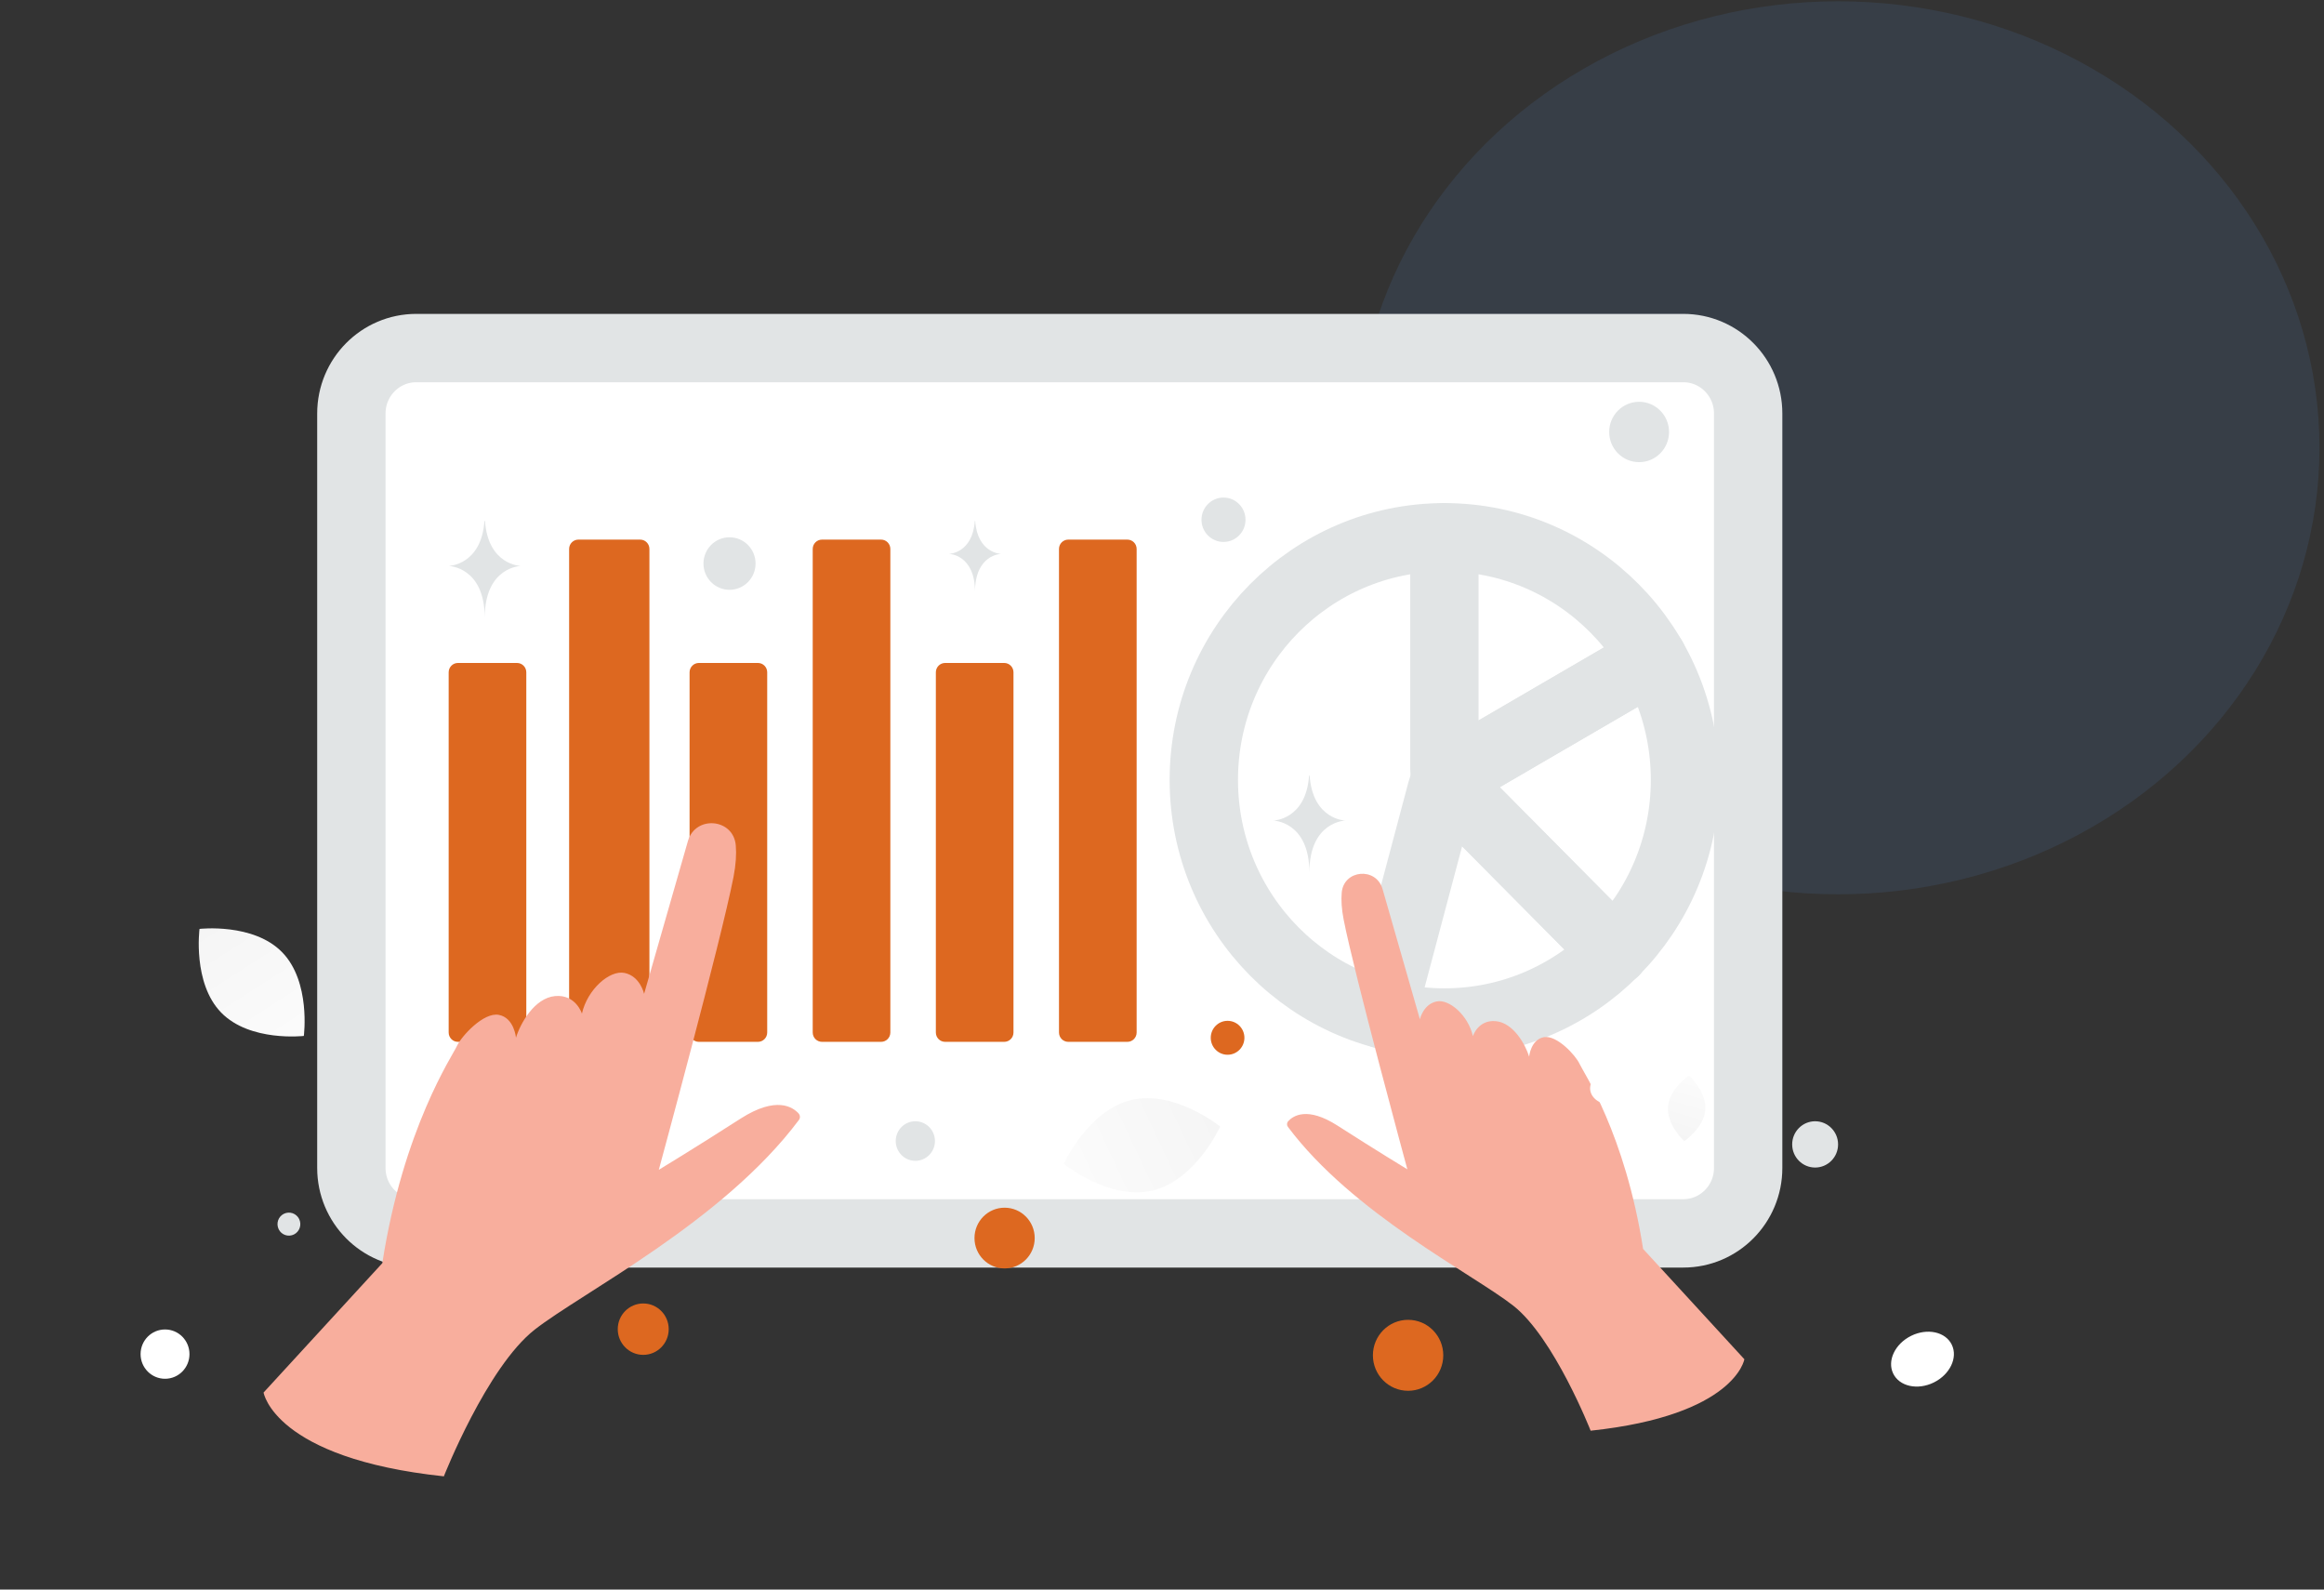 <svg width="136" height="93" viewBox="0 0 136 93" fill="none" xmlns="http://www.w3.org/2000/svg">
<rect x="0" y="0" width="136" height="93" fill="#333333" stroke="none"/>
<ellipse cx="107.564" cy="26.199" rx="28.172" ry="26.123" fill="#5BA7FE" fill-opacity="0.1"/>
<g clip-path="url(#clip0_209_4)">
<path d="M98.507 20.364H24.358C22.262 20.364 20.562 22.077 20.562 24.19V68.334C20.562 70.447 22.262 72.16 24.358 72.16H98.507C100.603 72.16 102.302 70.447 102.302 68.334V24.19C102.302 22.077 100.603 20.364 98.507 20.364Z" fill="white" stroke="#E1E4E5" stroke-width="4"/>
<path d="M30.256 38.787H26.798C26.498 38.787 26.256 39.032 26.256 39.334V60.407C26.256 60.709 26.498 60.954 26.798 60.954H30.256C30.556 60.954 30.799 60.709 30.799 60.407V39.334C30.799 39.032 30.556 38.787 30.256 38.787Z" fill="#DD6820"/>
<path d="M37.462 31.57H33.847C33.548 31.57 33.305 31.815 33.305 32.117V60.407C33.305 60.709 33.548 60.954 33.847 60.954H37.462C37.762 60.954 38.004 60.709 38.004 60.407V32.117C38.004 31.815 37.762 31.57 37.462 31.57Z" fill="#DD6820"/>
<path d="M44.355 38.787H40.897C40.597 38.787 40.354 39.032 40.354 39.334V60.407C40.354 60.709 40.597 60.954 40.897 60.954H44.355C44.654 60.954 44.897 60.709 44.897 60.407V39.334C44.897 39.032 44.654 38.787 44.355 38.787Z" fill="#DD6820"/>
<path d="M58.767 38.787H55.309C55.009 38.787 54.766 39.032 54.766 39.334V60.407C54.766 60.709 55.009 60.954 55.309 60.954H58.767C59.067 60.954 59.309 60.709 59.309 60.407V39.334C59.309 39.032 59.067 38.787 58.767 38.787Z" fill="#DD6820"/>
<path d="M51.561 31.57H48.103C47.803 31.57 47.56 31.815 47.56 32.117V60.407C47.56 60.709 47.803 60.954 48.103 60.954H51.561C51.861 60.954 52.103 60.709 52.103 60.407V32.117C52.103 31.815 51.861 31.57 51.561 31.57Z" fill="#DD6820"/>
<path d="M65.973 31.57H62.515C62.215 31.57 61.972 31.815 61.972 32.117V60.407C61.972 60.709 62.215 60.954 62.515 60.954H65.973C66.273 60.954 66.516 60.709 66.516 60.407V32.117C66.516 31.815 66.273 31.57 65.973 31.57Z" fill="#DD6820"/>
<path d="M98.605 45.628C98.605 53.468 92.302 59.823 84.526 59.823C76.749 59.823 70.447 53.468 70.447 45.628C70.447 37.788 76.749 31.434 84.526 31.434C92.302 31.434 98.605 37.788 98.605 45.628Z" stroke="#E1E4E5" stroke-width="4" stroke-linecap="round" stroke-linejoin="round"/>
<path d="M94.481 55.666L84.984 46.09C84.839 45.944 84.724 45.77 84.645 45.579C84.566 45.388 84.526 45.182 84.526 44.975V31.434M84.635 45.565L96.712 38.531" stroke="#E1E4E5" stroke-width="4" stroke-linecap="round" stroke-linejoin="round"/>
<path d="M96.719 38.531L85.087 45.301C84.909 45.405 84.753 45.543 84.628 45.707C84.503 45.871 84.411 46.059 84.358 46.259L80.882 59.339M84.615 45.718L94.475 55.664" stroke="#E1E4E5" stroke-width="4" stroke-linecap="round" stroke-linejoin="round"/>
<path d="M93.084 83.704C93.084 83.704 90.943 78.259 88.551 76.385C86.184 74.532 79.166 71.005 75.368 65.928C75.332 65.881 75.314 65.822 75.316 65.763C75.318 65.703 75.341 65.647 75.38 65.602C75.67 65.282 76.495 64.72 78.265 65.851C80.567 67.328 82.358 68.412 82.358 68.412C82.358 68.412 79.245 56.966 78.63 53.801C78.508 53.176 78.48 52.66 78.517 52.227C78.631 50.877 80.532 50.711 80.906 52.013L83.092 59.632C83.092 59.632 83.287 58.751 84.07 58.59C84.812 58.439 85.92 59.405 86.194 60.619C86.194 60.619 86.496 59.648 87.534 59.744C88.572 59.841 89.272 61.126 89.485 61.819C89.485 61.819 89.573 60.83 90.34 60.682C91.108 60.535 92.216 61.759 92.43 62.233C92.644 62.708 95.104 66.327 96.154 73.069L102.08 79.523C102.08 79.523 101.549 82.803 93.084 83.704ZM25.974 86.374C25.974 86.374 28.485 79.989 31.29 77.791C34.065 75.618 42.296 71.481 46.75 65.527C46.792 65.472 46.814 65.403 46.811 65.334C46.809 65.264 46.782 65.198 46.736 65.145C46.396 64.769 45.428 64.111 43.352 65.437C40.654 67.169 38.553 68.441 38.553 68.441C38.553 68.441 42.204 55.017 42.925 51.306C43.067 50.573 43.101 49.968 43.058 49.46C42.923 47.877 40.694 47.682 40.256 49.209L37.693 58.144C37.693 58.144 37.464 57.11 36.545 56.922C35.675 56.745 34.376 57.878 34.054 59.301C34.054 59.301 33.7 58.163 32.483 58.276C31.265 58.389 30.444 59.896 30.195 60.709C30.195 60.709 30.091 59.549 29.192 59.376C28.292 59.202 26.992 60.639 26.741 61.195C26.49 61.751 23.605 65.996 22.373 73.902L15.424 81.471C15.424 81.471 16.047 85.318 25.974 86.374Z" fill="#F8AE9D"/>
<path d="M67.451 69.652C64.924 70.255 62.251 68.094 62.251 68.094C62.251 68.094 63.678 64.956 66.206 64.355C68.733 63.751 71.405 65.91 71.405 65.91C71.405 65.91 69.979 69.048 67.451 69.652Z" fill="url(#paint0_linear_209_4)"/>
<path d="M99.796 64.925C99.872 63.865 98.841 62.925 98.841 62.925C98.841 62.925 97.686 63.703 97.61 64.763C97.534 65.823 98.564 66.763 98.564 66.763C98.564 66.763 99.719 65.984 99.796 64.925Z" fill="url(#paint1_linear_209_4)"/>
<path d="M12.944 59.243C14.629 60.972 17.78 60.608 17.78 60.608C17.78 60.608 18.198 57.439 16.511 55.711C14.826 53.982 11.676 54.346 11.676 54.346C11.676 54.346 11.259 57.514 12.944 59.243Z" fill="url(#paint2_linear_209_4)"/>
<path d="M82.401 77.217C81.264 77.217 80.342 78.147 80.342 79.293C80.342 80.44 81.264 81.369 82.401 81.369C83.539 81.369 84.46 80.44 84.46 79.293C84.46 78.147 83.539 77.217 82.401 77.217Z" fill="#DD6820"/>
<path d="M71.838 59.724C71.294 59.724 70.853 60.168 70.853 60.717C70.853 61.265 71.294 61.709 71.838 61.709C72.382 61.709 72.823 61.265 72.823 60.717C72.823 60.168 72.382 59.724 71.838 59.724Z" fill="#DD6820"/>
<path d="M58.789 74.21C57.816 74.21 57.027 73.415 57.027 72.434C57.027 71.452 57.816 70.657 58.789 70.657C59.762 70.657 60.551 71.452 60.551 72.434C60.551 73.415 59.762 74.21 58.789 74.21Z" fill="#DD6820"/>
<path d="M37.642 79.267C36.819 79.267 36.151 78.594 36.151 77.764C36.151 76.933 36.819 76.26 37.642 76.26C38.466 76.26 39.133 76.933 39.133 77.764C39.133 78.594 38.466 79.267 37.642 79.267Z" fill="#DD6820"/>
<path d="M106.221 68.308C105.479 68.308 104.878 67.702 104.878 66.954C104.878 66.207 105.479 65.6 106.221 65.6C106.962 65.6 107.564 66.207 107.564 66.954C107.564 67.702 106.962 68.308 106.221 68.308Z" fill="#E1E4E5"/>
<path d="M9.658 80.666C8.867 80.666 8.227 80.02 8.227 79.223C8.227 78.426 8.867 77.781 9.658 77.781C10.448 77.781 11.088 78.426 11.088 79.223C11.088 80.02 10.448 80.666 9.658 80.666Z" fill="white"/>
<path d="M53.565 67.915C52.931 67.915 52.418 67.397 52.418 66.757C52.418 66.118 52.931 65.6 53.565 65.6C54.199 65.6 54.713 66.118 54.713 66.757C54.713 67.397 54.199 67.915 53.565 67.915Z" fill="#E1E4E5"/>
<path d="M95.921 27.039C94.953 27.039 94.169 26.249 94.169 25.273C94.169 24.298 94.953 23.507 95.921 23.507C96.888 23.507 97.672 24.298 97.672 25.273C97.672 26.249 96.888 27.039 95.921 27.039Z" fill="#E1E4E5"/>
<path d="M17.552 71.444C17.648 71.804 17.436 72.173 17.08 72.269C16.724 72.366 16.357 72.153 16.262 71.793C16.166 71.434 16.378 71.064 16.734 70.968C17.091 70.872 17.457 71.085 17.552 71.444Z" fill="#E1E4E5"/>
<path d="M42.691 34.507C41.849 34.507 41.167 33.819 41.167 32.971C41.167 32.122 41.849 31.434 42.691 31.434C43.533 31.434 44.215 32.122 44.215 32.971C44.215 33.819 43.533 34.507 42.691 34.507Z" fill="#E1E4E5"/>
<path d="M94.226 64.618C93.578 64.618 93.053 64.194 93.053 63.672C93.053 63.15 93.578 62.726 94.226 62.726C94.873 62.726 95.398 63.15 95.398 63.672C95.398 64.194 94.873 64.618 94.226 64.618Z" fill="white"/>
<path d="M113.165 80.883C112.217 81.349 111.154 81.115 110.789 80.361C110.424 79.607 110.896 78.618 111.843 78.152C112.791 77.686 113.854 77.92 114.219 78.674C114.584 79.428 114.112 80.417 113.165 80.883Z" fill="white"/>
<path d="M72.887 30.409C72.887 31.126 72.31 31.707 71.599 31.707C70.888 31.707 70.311 31.126 70.311 30.409C70.311 29.692 70.888 29.11 71.599 29.11C72.31 29.11 72.887 29.692 72.887 30.409Z" fill="#E1E4E5"/>
<path d="M28.35 30.477H28.381C28.563 33.072 30.477 33.112 30.477 33.112C30.477 33.112 28.366 33.153 28.366 36.151C28.366 33.153 26.255 33.112 26.255 33.112C26.255 33.112 28.169 33.072 28.35 30.477ZM76.608 45.374H76.639C76.82 47.968 78.734 48.008 78.734 48.008C78.734 48.008 76.624 48.05 76.624 51.048C76.624 48.05 74.513 48.008 74.513 48.008C74.513 48.008 76.427 47.968 76.608 45.374ZM57.046 30.477H57.068C57.199 32.376 58.58 32.405 58.58 32.405C58.58 32.405 57.057 32.435 57.057 34.629C57.057 32.435 55.535 32.405 55.535 32.405C55.535 32.405 56.915 32.376 57.046 30.477Z" fill="#E1E4E5"/>
</g>
<defs>
<linearGradient id="paint0_linear_209_4" x1="57.935" y1="71.153" x2="80.123" y2="60.755" gradientUnits="userSpaceOnUse">
<stop stop-color="white"/>
<stop offset="1" stop-color="#EEEEEE"/>
</linearGradient>
<linearGradient id="paint1_linear_209_4" x1="99.778" y1="60.984" x2="96.977" y2="70.588" gradientUnits="userSpaceOnUse">
<stop stop-color="white"/>
<stop offset="1" stop-color="#EEEEEE"/>
</linearGradient>
<linearGradient id="paint2_linear_209_4" x1="19.668" y1="65.15" x2="7.343" y2="45.987" gradientUnits="userSpaceOnUse">
<stop stop-color="white"/>
<stop offset="1" stop-color="#EEEEEE"/>
</linearGradient>
<clipPath id="clip0_209_4">
<rect width="122" height="82" fill="white" transform="translate(0.5 10.387)"/>
</clipPath>
</defs>
</svg>
